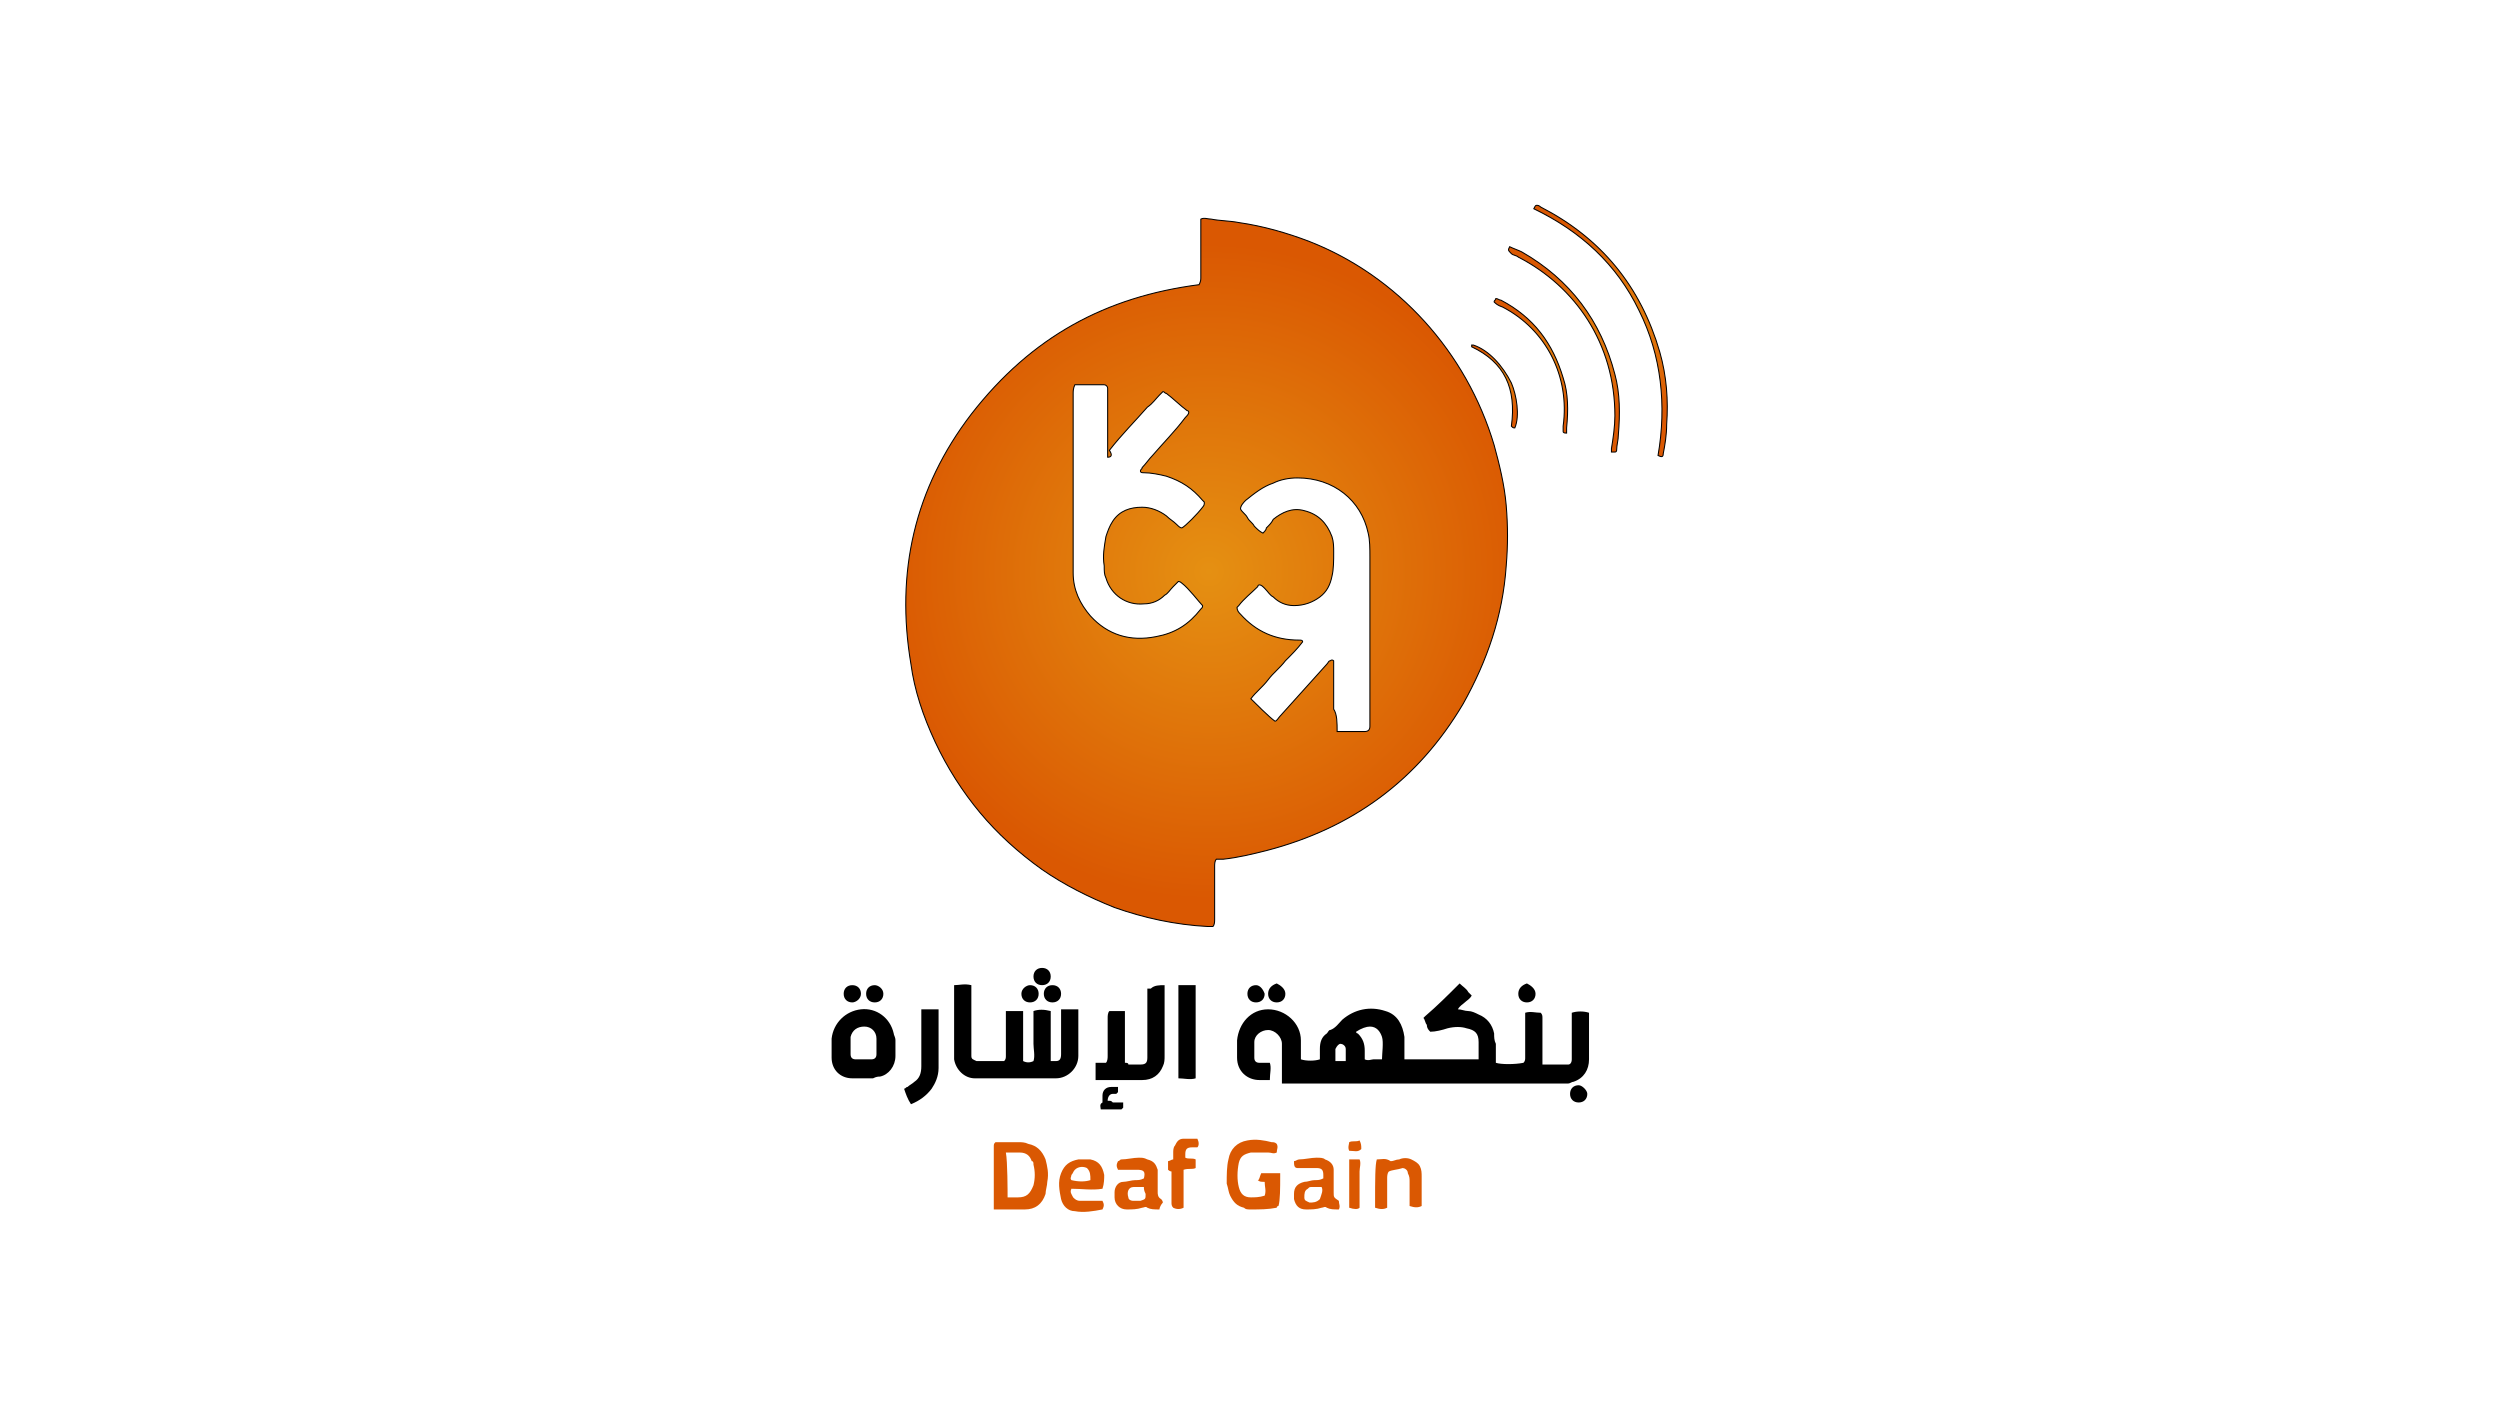 <?xml version="1.0" encoding="utf-8"?>
<!-- Generator: Adobe Illustrator 28.2.0, SVG Export Plug-In . SVG Version: 6.00 Build 0)  -->
<svg version="1.1" id="Layer_1" xmlns="http://www.w3.org/2000/svg" xmlns:xlink="http://www.w3.org/1999/xlink" x="0px" y="0px"
	 viewBox="0 0 144.9 82" style="enable-background:new 0 0 144.9 82;" xml:space="preserve">
<style type="text/css">
	.st0{fill:#DA5802;}
	.st1{fill:url(#SVGID_1_);stroke:#000000;stroke-width:6.005724e-02;stroke-miterlimit:10;}
	
		.st2{fill:url(#SVGID_00000132046964095651340910000007135863883318556819_);stroke:#000000;stroke-width:6.005724e-02;stroke-miterlimit:10;}
	
		.st3{fill:url(#SVGID_00000001666096898021254700000010563497013888574394_);stroke:#000000;stroke-width:6.005724e-02;stroke-miterlimit:10;}
	
		.st4{fill:url(#SVGID_00000023240276044021602040000009821002660546489736_);stroke:#000000;stroke-width:6.005724e-02;stroke-miterlimit:10;}
	
		.st5{fill:url(#SVGID_00000039816064634790222510000000766773766532977542_);stroke:#000000;stroke-width:6.005724e-02;stroke-miterlimit:10;}
</style>
<g>
	<g>
		<path d="M84.6,57c0.2,0.2,0.4,0.3,0.5,0.5c0.1,0.1,0.1,0.1,0.2,0.2c-0.1,0.2-0.3,0.3-0.4,0.4s-0.3,0.2-0.4,0.4
			c0.2,0,0.4,0.1,0.6,0.1c0.2,0,0.4,0.1,0.6,0.2c0.5,0.2,0.8,0.6,0.9,1.1c0,0.2,0,0.4,0.1,0.6c0,0.3,0,0.5,0,0.8c0,0.1,0,0.2,0,0.3
			c0.3,0.1,1.1,0.1,1.6,0c0.1-0.1,0.1-0.2,0.1-0.3c0-0.7,0-1.5,0-2.2c0-0.1,0-0.3,0-0.4c0.3-0.1,0.6,0,0.9,0
			c0.1,0.1,0.1,0.2,0.1,0.3c0,0.8,0,1.5,0,2.3c0,0.1,0,0.2,0,0.4c0.1,0,0.1,0,0.2,0c0.4,0,0.7,0,1.1,0c0,0,0.1,0,0.2,0
			c0.1,0,0.2-0.1,0.2-0.3c0-0.1,0-0.2,0-0.3c0-0.7,0-1.3,0-2c0-0.1,0-0.2,0-0.4c0.3-0.1,0.7-0.1,1,0c0,0.1,0,0.1,0,0.2
			c0,0.8,0,1.6,0,2.5c0,0.6-0.3,1.1-0.9,1.3c-0.1,0-0.2,0.1-0.3,0.1c-0.1,0-0.3,0-0.4,0c-5.2,0-10.4,0-15.7,0c-0.2,0-0.3,0-0.5,0
			c0-0.1,0-0.2,0-0.3c0-0.6,0-1.1,0-1.7c0-0.1,0-0.2,0-0.3c0-0.4-0.4-0.8-0.8-0.8c-0.4,0-0.8,0.3-0.8,0.7c0,0.3,0,0.6,0,0.9
			c0,0.2,0.1,0.3,0.3,0.3c0.1,0,0.2,0,0.3,0s0.2,0,0.3,0c0.1,0.3,0,0.6,0,1c-0.1,0-0.1,0-0.2,0c-0.1,0-0.3,0-0.4,0
			c-0.7,0-1.3-0.5-1.3-1.3c0-0.3,0-0.7,0-1c0.1-1,0.8-1.8,1.8-1.8c1,0,1.9,0.8,1.9,1.8c0,0.3,0,0.6,0,0.9c0,0.1,0,0.1,0,0.2
			c0.3,0.1,0.8,0.1,1.1,0c0-0.2,0-0.4,0-0.6c0-0.4,0.1-0.7,0.4-0.9c0.1-0.1,0.1-0.2,0.2-0.2c0.3-0.1,0.5-0.4,0.7-0.6
			c0.7-0.6,1.6-0.8,2.5-0.5c0.7,0.2,1,0.8,1.1,1.5c0,0.3,0,0.6,0,0.9c0,0.1,0,0.2,0,0.4c0.1,0,0.1,0,0.2,0c0.7,0,3.8,0,4.1,0
			c0-0.1,0-0.1,0-0.2c0-0.3,0-0.5,0-0.8c0-0.5-0.2-0.7-0.7-0.8c-0.3-0.1-0.7-0.1-1.1,0c-0.3,0.1-0.7,0.2-1,0.2
			c-0.1-0.1-0.2-0.2-0.2-0.4c-0.1-0.1-0.1-0.3-0.2-0.4c0,0,0.1-0.1,0.1-0.1c0.7-0.6,1.3-1.2,2-1.9C84.5,57,84.5,57,84.6,57z
			 M78.6,59.8c0,0.1,0.1,0.1,0.1,0.1c0.3,0.3,0.4,0.6,0.4,1c0,0.1,0,0.2,0,0.3c0,0.1,0,0.1,0,0.2c0.2,0.1,0.4,0,0.5,0
			c0.2,0,0.3,0,0.5,0c0-0.3,0.1-1,0-1.3c-0.1-0.3-0.3-0.6-0.7-0.6C79.2,59.5,78.9,59.6,78.6,59.8z M78,61.5c0-0.2,0-0.5,0-0.7
			c0-0.2-0.2-0.3-0.3-0.3c-0.1,0-0.2,0.1-0.3,0.3c0,0.2,0,0.5,0,0.7C77.6,61.5,77.8,61.5,78,61.5z"/>
		<path d="M56.3,57.1c0,0.1,0,0.3,0,0.4c0,1.1,0,2.3,0,3.4c0,0.1,0,0.2,0,0.3c0,0.2,0.1,0.2,0.3,0.3c0,0,0,0,0.1,0
			c0.5,0,0.9,0,1.4,0c0,0,0,0,0.1,0c0.1-0.1,0.1-0.2,0.1-0.3c0-0.7,0-1.5,0-2.2c0-0.1,0-0.3,0-0.4c0.3,0,0.6,0,1,0
			c0,0.1,0,0.2,0,0.3c0,0.7,0,1.5,0,2.2c0,0.1,0,0.3,0,0.4c0.2,0.1,0.4,0.1,0.6,0c0.1-0.3,0-0.7,0-1c0-0.3,0-0.6,0-0.9
			c0-0.3,0-0.7,0-1c0.3-0.1,0.6-0.1,1,0c0,0.2,0,0.5,0,0.7c0,0.3,0,0.5,0,0.8c0,0.2,0,0.5,0,0.7c0,0.2,0,0.5,0,0.7
			c0.1,0,0.2,0,0.3,0c0.2,0,0.3-0.1,0.3-0.4c0-0.5,0-1,0-1.4c0-0.3,0-0.6,0-0.9c0-0.1,0-0.2,0-0.3c0.3,0,0.6,0,1,0
			c0,0.1,0,0.1,0,0.2c0,0.8,0,1.7,0,2.5c0,0.7-0.6,1.3-1.3,1.3c-0.1,0-0.2,0-0.3,0c-1.4,0-2.7,0-4.1,0c-0.1,0-0.2,0-0.3,0
			c-0.6,0-1.1-0.5-1.2-1.1c0-0.1,0-0.2,0-0.3c0-1.2,0-2.5,0-3.7c0-0.1,0-0.2,0-0.3C55.6,57.1,55.9,57,56.3,57.1z"/>
		<path d="M67.5,57.1c0,0.1,0,0.2,0,0.3c0,1.3,0,2.5,0,3.8c0,0.2,0,0.4-0.1,0.6c-0.2,0.5-0.6,0.8-1.2,0.8c-0.7,0-1.4,0-2,0
			c-0.2,0-0.3,0-0.5,0c-0.1,0-0.1,0-0.2,0c0-0.3,0-0.6,0-1c0.2,0,0.4,0,0.6,0c0.1-0.1,0.1-0.3,0.1-0.4c0-0.7,0-1.5,0-2.2
			c0-0.1,0-0.3,0.1-0.4c0.3,0,0.6,0,0.9,0c0,0.5,0,1,0,1.5c0,0.5,0,1,0,1.5c0.1,0,0.2,0,0.2,0.1c0.2,0,0.5,0,0.7,0
			c0.3,0,0.4-0.1,0.4-0.4c0-0.6,0-1.1,0-1.7c0-0.6,0-1.3,0-1.9c0-0.1,0-0.3,0-0.4c0.1,0,0.2,0,0.2,0C66.9,57.1,67.2,57.1,67.5,57.1z
			"/>
		<path d="M50,62.5c-0.2,0-0.4,0-0.6,0c-0.7,0-1.2-0.5-1.2-1.2c0-0.4,0-0.8,0-1.1c0.1-0.9,0.8-1.6,1.7-1.7c0.9-0.1,1.7,0.5,1.9,1.4
			c0,0.1,0.1,0.2,0.1,0.4c0,0.3,0,0.6,0,0.9c0,0.6-0.4,1.1-0.9,1.2c-0.1,0-0.2,0-0.4,0.1C50.4,62.5,50.2,62.5,50,62.5L50,62.5z
			 M50.8,60.7L50.8,60.7c0-0.2,0-0.3,0-0.5c0-0.4-0.3-0.7-0.7-0.7c-0.4,0-0.7,0.2-0.8,0.6c0,0,0,0.1,0,0.1c0,0.3,0,0.6,0,0.9
			c0,0.2,0.1,0.3,0.3,0.3c0.3,0,0.6,0,0.9,0c0.2,0,0.3-0.1,0.3-0.3C50.8,61,50.8,60.9,50.8,60.7z"/>
		<path d="M53.4,58.5c0.3,0,0.6,0,0.8,0c0,0,0.1,0,0.2,0c0,0.1,0,0.2,0,0.3c0,1,0,2.1,0,3.1c0,0.5-0.2,0.9-0.4,1.2
			c-0.3,0.4-0.7,0.7-1.2,0.9c-0.2-0.3-0.3-0.6-0.4-0.9c0.1,0,0.1-0.1,0.2-0.1c0.1-0.1,0.3-0.2,0.4-0.3c0.3-0.2,0.4-0.5,0.4-0.9
			c0-1,0-1.9,0-2.9C53.4,58.8,53.4,58.7,53.4,58.5z"/>
		<path d="M68.3,57.1c0.3,0,0.7,0,1,0c0,0.1,0,0.2,0,0.2c0,1.7,0,3.3,0,5c0,0.1,0,0.1,0,0.2c-0.3,0.1-0.7,0-1,0c0-0.1,0-0.1,0-0.2
			c0-1.7,0-3.4,0-5C68.3,57.2,68.3,57.2,68.3,57.1z"/>
		<path d="M64.5,63.9c0.2,0,0.4,0,0.6,0c0,0.1,0,0.2,0,0.3c0,0-0.1,0.1-0.1,0.1c-0.4,0-0.7,0-1.1,0c0,0,0,0-0.1,0
			c0-0.1-0.1-0.3,0.1-0.4c0,0,0-0.1,0-0.1c0-0.1,0-0.2,0-0.3c0-0.3,0.2-0.5,0.5-0.5c0.1,0,0.3,0,0.4,0c0,0.1,0,0.2,0,0.3
			c0,0-0.1,0.1-0.1,0.1c-0.1,0-0.1,0-0.2,0c-0.2,0-0.3,0.2-0.3,0.4C64.4,63.8,64.4,63.8,64.5,63.9z"/>
		<path d="M92,63.4c0,0.3-0.2,0.5-0.5,0.5c-0.3,0-0.5-0.2-0.5-0.5c0-0.3,0.2-0.5,0.5-0.5C91.7,62.9,92,63.2,92,63.4z"/>
		<path d="M89,57.6c0,0.3-0.2,0.5-0.5,0.5c-0.3,0-0.5-0.2-0.5-0.5c0-0.3,0.2-0.5,0.5-0.6C88.7,57.1,89,57.3,89,57.6z"/>
		<path d="M74.5,57.6c0,0.3-0.2,0.5-0.5,0.5c-0.3,0-0.5-0.2-0.5-0.5c0-0.3,0.2-0.5,0.5-0.6C74.2,57.1,74.5,57.3,74.5,57.6z"/>
		<path d="M73.3,57.6c0,0.3-0.2,0.5-0.5,0.5c-0.3,0-0.5-0.2-0.5-0.5s0.2-0.5,0.5-0.5C73,57.1,73.2,57.3,73.3,57.6z"/>
		<path d="M49.9,57.6c0,0.3-0.3,0.5-0.5,0.5c-0.3,0-0.5-0.2-0.5-0.5c0-0.3,0.2-0.5,0.5-0.5C49.7,57.1,49.9,57.3,49.9,57.6z"/>
		<path d="M59.7,57.1c0.3,0,0.5,0.2,0.5,0.5c0,0.3-0.2,0.5-0.5,0.5c-0.3,0-0.5-0.2-0.5-0.5C59.2,57.3,59.5,57.1,59.7,57.1z"/>
		<path d="M51.2,57.6c0,0.3-0.2,0.5-0.5,0.5c-0.3,0-0.5-0.2-0.5-0.5c0-0.3,0.2-0.5,0.5-0.5C50.9,57.1,51.2,57.3,51.2,57.6z"/>
		<path d="M61,58.1c-0.3,0-0.5-0.2-0.5-0.5c0-0.3,0.2-0.5,0.5-0.5c0.3,0,0.5,0.2,0.5,0.5C61.5,57.9,61.3,58.1,61,58.1z"/>
		<path d="M60.9,56.6c0,0.3-0.2,0.5-0.5,0.5c-0.3,0-0.5-0.2-0.5-0.5c0-0.3,0.2-0.5,0.5-0.5C60.7,56.1,60.9,56.3,60.9,56.6z"/>
	</g>
	<path class="st0" d="M57.7,66.2c0.1,0,0.2,0,0.3,0c0.3,0,0.7,0,1,0c0.2,0,0.4,0,0.6,0.1c0.5,0.1,0.8,0.4,1,0.9
		c0.1,0.4,0.2,0.8,0.1,1.3c0,0.2-0.1,0.5-0.1,0.7c-0.2,0.6-0.6,0.9-1.2,0.9c-0.6,0-1.1,0-1.7,0c0,0-0.1,0-0.1,0c0-0.1,0-0.1,0-0.2
		c0-1.1,0-2.3,0-3.4C57.6,66.3,57.6,66.3,57.7,66.2z M58.4,69.4c0.1,0,0.1,0,0.1,0c0.2,0,0.4,0,0.5,0c0.5,0,0.7-0.2,0.9-0.7
		c0.1-0.4,0.1-0.8,0-1.2c0-0.1,0-0.2-0.1-0.2c-0.1-0.3-0.3-0.5-0.7-0.5c-0.2,0-0.4,0-0.6,0c-0.1,0-0.1,0-0.2,0
		C58.4,67.3,58.4,69.1,58.4,69.4z"/>
	<path class="st0" d="M73.1,68c0.4,0,0.7,0,1.1,0c0,0.1,0,0.2,0,0.2c0,0.6,0,1.4-0.1,1.7c0,0-0.1,0-0.1,0.1c-0.5,0.1-1,0.1-1.5,0.1
		c-0.2,0-0.3,0-0.4-0.1c-0.4-0.1-0.6-0.3-0.8-0.7c-0.1-0.2-0.1-0.4-0.2-0.7c0-0.5,0-1,0.1-1.4c0.1-0.6,0.5-1,1.1-1.1
		c0.5-0.1,1,0,1.4,0.1c0.1,0,0.2,0,0.3,0.1c0.1,0.2,0,0.3,0,0.5c-0.2,0.1-0.3,0-0.5,0c-0.3,0-0.5,0-0.8,0c-0.1,0-0.2,0-0.2,0
		c-0.4,0.1-0.6,0.2-0.7,0.6c-0.1,0.5-0.1,1,0,1.4c0.1,0.4,0.3,0.6,0.7,0.6c0.2,0,0.5,0,0.8-0.1c0.1-0.3,0-0.5,0-0.8
		c-0.2,0-0.3,0-0.4-0.1C73,68.4,73,68.2,73.1,68z"/>
	<path class="st0" d="M67.2,70.1c-0.3,0-0.5,0-0.7-0.1c-0.1-0.1-0.2,0-0.3,0c-0.3,0.1-0.6,0.1-0.9,0.1c-0.4,0-0.7-0.3-0.7-0.7
		c0-0.1,0-0.2,0-0.3c0-0.3,0.2-0.6,0.5-0.6c0.2,0,0.5-0.1,0.7-0.1c0.2,0,0.3,0,0.5-0.1c0.1-0.4,0-0.5-0.4-0.5c-0.3,0-0.6,0-0.9,0
		c-0.1,0-0.2,0-0.2,0c-0.1-0.2-0.1-0.3,0-0.5c0.1,0,0.1-0.1,0.2-0.1c0.3,0,0.7-0.1,1-0.1c0.2,0,0.3,0,0.5,0.1
		c0.4,0.1,0.5,0.3,0.6,0.6c0,0.1,0,0.2,0,0.3c0,0.3,0,0.7,0,1c0,0.1,0,0.3,0.2,0.4c0,0,0.1,0.1,0.1,0.2C67.3,69.8,67.2,70,67.2,70.1
		z M66.3,68.8c-0.2,0-0.4,0-0.6,0c-0.3,0-0.4,0.3-0.3,0.6c0,0.1,0.1,0.2,0.3,0.2c0.1,0,0.3,0,0.4,0c0.3-0.1,0.3-0.1,0.3-0.4
		C66.3,69,66.3,68.9,66.3,68.8z"/>
	<path class="st0" d="M77.6,70.1c-0.3,0-0.5,0-0.7-0.1c-0.1-0.1-0.2,0-0.3,0c-0.3,0.1-0.6,0.1-0.9,0.1c-0.4,0-0.6-0.2-0.7-0.6
		c0-0.1,0-0.2,0-0.3c0-0.4,0.2-0.6,0.6-0.7c0.2,0,0.4-0.1,0.6-0.1c0.2,0,0.3,0,0.5-0.1c0,0,0-0.1,0-0.2c0-0.3-0.1-0.4-0.4-0.4
		c-0.3,0-0.6,0-0.9,0c-0.1,0-0.1,0-0.2,0C75,67.7,75,67.5,75,67.3c0.1,0,0.2-0.1,0.3-0.1c0.3,0,0.7-0.1,1-0.1c0.2,0,0.4,0,0.5,0.1
		c0.3,0.1,0.5,0.3,0.5,0.6c0,0.1,0,0.3,0,0.4c0,0.3,0,0.6,0,0.9c0,0.3,0,0.3,0.3,0.5C77.6,69.8,77.7,69.9,77.6,70.1z M76.6,68.8
		c-0.2,0-0.4,0-0.6,0c-0.1,0-0.1,0-0.2,0.1c-0.2,0.1-0.2,0.3-0.2,0.5c0,0.2,0.1,0.2,0.3,0.3c0.2,0,0.4,0,0.6-0.2
		C76.6,69.2,76.7,69,76.6,68.8z"/>
	<path class="st0" d="M63.9,68.9c-0.6,0.1-1.2,0-1.8,0c-0.1,0.2,0,0.3,0.1,0.5c0.1,0.1,0.2,0.2,0.4,0.2c0.3,0,0.5,0,0.8,0
		c0.2,0,0.3,0,0.5,0c0.1,0.2,0.1,0.3,0,0.5c-0.5,0.1-1.1,0.2-1.6,0.1c-0.4,0-0.7-0.3-0.8-0.7c-0.1-0.5-0.2-1,0-1.5
		c0.2-0.5,0.5-0.7,1-0.8c0.2,0,0.5,0,0.7,0c0.5,0.1,0.7,0.4,0.8,0.9C64,68.3,64,68.6,63.9,68.9z M63.2,68.4c0-0.3,0-0.5-0.2-0.7
		c-0.2-0.1-0.5-0.1-0.7,0.1c-0.1,0.1-0.1,0.2-0.2,0.3c0,0.1-0.1,0.2,0,0.3C62.5,68.5,62.9,68.5,63.2,68.4z"/>
	<path class="st0" d="M80.5,67.9c-0.1,0.1-0.1,0.3-0.1,0.4c0,0.4,0,0.9,0,1.3c0,0.1,0,0.2,0,0.4c-0.2,0.1-0.4,0.1-0.7,0
		c0-0.1,0-0.2,0-0.3c0-1.3,0-2.2,0.1-2.5c0.3,0,0.5-0.1,0.8,0.1c0.2,0,0.3-0.1,0.5-0.1c0.2-0.1,0.5-0.1,0.7,0
		c0.2,0.1,0.4,0.2,0.5,0.4c0.1,0.2,0.1,0.4,0.1,0.6c0,0.5,0,1.1,0,1.6c0,0,0,0.1,0,0.1c-0.2,0.1-0.4,0.1-0.7,0c0-0.1,0-0.2,0-0.3
		c0-0.4,0-0.7,0-1.1c0-0.2,0-0.3-0.1-0.5c0-0.2-0.2-0.3-0.3-0.3C81,67.8,80.7,67.8,80.5,67.9z"/>
	<path class="st0" d="M69.4,66c0.1,0.2,0.1,0.4,0,0.5c-0.1,0-0.2,0-0.3,0c-0.3,0-0.4,0.1-0.4,0.4c0,0.1,0,0.2,0,0.2
		c0.2,0.1,0.4,0,0.6,0.1c0,0.2,0,0.3,0,0.5c-0.2,0.1-0.4,0-0.7,0.1c0,0.1,0,0.2,0,0.3c0,0.5,0,1,0,1.5c0,0.1,0,0.2,0,0.4
		c-0.2,0.1-0.4,0.1-0.6,0c-0.1-0.1-0.1-0.2-0.1-0.3c0-0.5,0-1,0-1.4c0-0.1,0-0.2,0-0.4c-0.1,0-0.2-0.1-0.2-0.1c0-0.2,0-0.3,0-0.5
		c0.1,0,0.2-0.1,0.3-0.1c0-0.1,0-0.3,0-0.4c0-0.1,0-0.3,0.1-0.4c0.1-0.2,0.2-0.4,0.5-0.4C68.8,66,69.1,66,69.4,66z"/>
	<path class="st0" d="M78.2,70c0-0.1,0-0.1,0-0.2c0-0.8,0-1.6,0-2.5c0,0,0-0.1,0-0.1c0.2,0,0.4,0,0.6,0c0.1,0.2,0,0.5,0,0.7
		c0,0.2,0,0.5,0,0.7c0,0.2,0,0.5,0,0.7c0,0.2,0,0.5,0,0.7C78.7,70.1,78.5,70.1,78.2,70z"/>
	<path class="st0" d="M78.2,66.7c-0.1-0.2,0-0.4,0-0.5c0.2-0.1,0.4,0,0.6-0.1c0.1,0.2,0.1,0.3,0.1,0.5
		C78.7,66.8,78.5,66.7,78.2,66.7z"/>
	<g>
		
			<radialGradient id="SVGID_1_" cx="70.08" cy="50.872" r="19.015" gradientTransform="matrix(1 0 0 -1 0 84)" gradientUnits="userSpaceOnUse">
			<stop  offset="2.770450e-07" style="stop-color:#E59012"/>
			<stop  offset="1" style="stop-color:#DA5802"/>
		</radialGradient>
		<path class="st1" d="M69.5,16.5c0.1-0.2,0.1-0.3,0.1-0.4c0-1,0-2,0-3c0-0.1,0-0.3,0-0.4c0.2-0.1,0.4,0,0.6,0
			c0.5,0.1,1.1,0.1,1.6,0.2c1.4,0.2,2.8,0.6,4.1,1.1C81,16,85,20.4,86.6,25.8c0.3,1.1,0.6,2.3,0.7,3.5c0.1,1.2,0.1,2.3,0,3.5
			c-0.2,2.9-1.1,5.5-2.5,8c-2.6,4.4-6.4,7.2-11.4,8.5c-0.8,0.2-1.6,0.4-2.5,0.5c-0.1,0-0.1,0-0.2,0c0,0-0.1,0-0.2,0
			c-0.1,0.1-0.1,0.3-0.1,0.4c0,0.7,0,1.4,0,2.1c0,0.3,0,0.7,0,1c0,0.1,0,0.3-0.1,0.4c-0.1,0-0.2,0-0.3,0c-1.9-0.1-3.7-0.5-5.4-1.1
			c-1.5-0.6-2.9-1.3-4.2-2.2c-1.4-1-2.6-2.1-3.6-3.3c-1-1.2-1.9-2.6-2.6-4.1c-0.7-1.5-1.2-3-1.4-4.5c-0.9-5.3,0.2-10.2,3.5-14.5
			C59.8,19.5,64.1,17.2,69.5,16.5z M64.2,26.5c0-0.2,0-0.3,0-0.4c0-1.1,0-2.2,0-3.3c0-0.1,0-0.2,0-0.3c0-0.1-0.1-0.2-0.2-0.2
			c0,0-0.1,0-0.2,0c-0.4,0-0.8,0-1.2,0c-0.1,0-0.2,0-0.3,0c-0.1,0.2-0.1,0.4-0.1,0.5c0,2.3,0,4.6,0,6.9c0,1.2,0,2.3,0,3.5
			c0,1,0.4,1.8,1,2.5c1,1.1,2.3,1.5,3.8,1.2c1.1-0.2,1.9-0.7,2.6-1.6c0.1-0.1,0.1-0.1,0.1-0.2c-0.2-0.2-0.8-1-1.2-1.3
			c0,0-0.1-0.1-0.2-0.1c-0.1,0.1-0.2,0.2-0.3,0.3c-0.2,0.2-0.3,0.4-0.5,0.5c-0.3,0.3-0.7,0.5-1.2,0.5c-1,0.1-1.9-0.5-2.2-1.5
			c-0.1-0.2-0.1-0.4-0.1-0.7c-0.1-0.6,0-1.1,0.1-1.7c0.1-0.3,0.2-0.6,0.4-0.9c0.4-0.6,1-0.8,1.7-0.8c0.5,0,1,0.2,1.4,0.5
			c0.2,0.2,0.4,0.3,0.6,0.5c0.1,0.1,0.2,0.2,0.3,0.2c0.2-0.1,0.9-0.8,1.2-1.2c0,0,0.1-0.1,0.1-0.2c0,0,0-0.1,0-0.1
			c0,0-0.1-0.1-0.1-0.1c-0.6-0.7-1.2-1.1-2.1-1.4c-0.4-0.1-0.9-0.2-1.3-0.2c-0.1,0-0.2,0-0.2-0.1c0-0.1,0.1-0.1,0.1-0.2
			c0.2-0.2,0.4-0.5,0.6-0.7c0.6-0.7,1.3-1.4,1.9-2.2c0.1-0.1,0.2-0.2,0.2-0.3c0,0,0-0.1-0.1-0.1c-0.4-0.3-0.8-0.7-1.2-1
			c-0.1,0-0.1-0.1-0.2-0.1c-0.1,0.1-0.2,0.2-0.2,0.2c-0.2,0.2-0.4,0.5-0.7,0.7c-0.7,0.8-1.5,1.6-2.2,2.5
			C64.5,26.4,64.4,26.5,64.2,26.5z M77.5,42.4c0.5,0,1.1,0,1.6,0c0.2,0,0.3-0.1,0.3-0.3c0-0.1,0-0.2,0-0.3c0-3.2,0-6.4,0-9.5
			c0-0.5,0-1-0.1-1.4c-0.4-1.9-2-3.2-4.1-3.2c-0.5,0-1,0.1-1.4,0.3c-0.6,0.2-1.1,0.6-1.6,1c-0.1,0.1-0.3,0.3-0.3,0.5
			c0.1,0.2,0.3,0.3,0.4,0.5c0.1,0.2,0.3,0.3,0.4,0.5c0.2,0.2,0.3,0.3,0.5,0.4c0.1-0.1,0.2-0.2,0.2-0.3c0.2-0.2,0.3-0.3,0.4-0.5
			c0.5-0.4,1.1-0.7,1.8-0.5c0.8,0.2,1.3,0.7,1.6,1.5c0.1,0.3,0.1,0.6,0.1,0.9c0,0.5,0,1-0.1,1.4c-0.1,0.5-0.3,0.9-0.7,1.2
			c-0.4,0.3-0.9,0.5-1.5,0.5c-0.5,0-0.9-0.2-1.2-0.5c-0.2-0.1-0.3-0.3-0.5-0.5c-0.1-0.1-0.2-0.2-0.3-0.2c0,0-0.1,0-0.1,0.1
			c-0.4,0.4-0.8,0.7-1.1,1.1c0,0-0.1,0.1-0.1,0.1c0,0.2,0.1,0.3,0.2,0.4c0.9,1,2,1.5,3.4,1.5c0.1,0,0.2,0,0.2,0.1
			c-0.3,0.4-0.6,0.7-1,1.1c-0.3,0.4-0.7,0.7-1,1.1c-0.3,0.4-0.7,0.7-1,1.1c0.2,0.2,1.1,1.1,1.4,1.3c0.1,0,0.2-0.2,0.3-0.3
			c0.9-1,1.8-2,2.7-3c0.1-0.1,0.1-0.2,0.2-0.2c0,0,0.1-0.1,0.2,0c0,0.4,0,0.9,0,1.4c0,0.5,0,0.9,0,1.4
			C77.5,41.4,77.5,41.9,77.5,42.4z"/>
		
			<radialGradient id="SVGID_00000050641825528200587350000000244532576911795119_" cx="92.838" cy="64.842" r="5.841" gradientTransform="matrix(1 0 0 -1 0 84)" gradientUnits="userSpaceOnUse">
			<stop  offset="2.770450e-07" style="stop-color:#E59012"/>
			<stop  offset="1" style="stop-color:#DA5802"/>
		</radialGradient>
		
			<path style="fill:url(#SVGID_00000050641825528200587350000000244532576911795119_);stroke:#000000;stroke-width:6.005724e-02;stroke-miterlimit:10;" d="
			M88.9,12.1c0.1-0.2,0.1-0.2,0.2-0.2c0.1,0,0.2,0.1,0.2,0.1c3.5,1.8,5.8,4.6,6.9,8.4c0.4,1.4,0.5,2.8,0.4,4.2
			c0,0.6-0.1,1.2-0.2,1.7c0,0.2-0.1,0.2-0.3,0.1c0.5-2.9,0.2-5.8-1.1-8.4C93.7,15.3,91.6,13.4,88.9,12.1z"/>
		
			<radialGradient id="SVGID_00000094596181008893182750000015853065701407071904_" cx="90.636" cy="63.748" r="4.768" gradientTransform="matrix(1 0 0 -1 0 84)" gradientUnits="userSpaceOnUse">
			<stop  offset="2.770450e-07" style="stop-color:#E59012"/>
			<stop  offset="1" style="stop-color:#DA5802"/>
		</radialGradient>
		
			<path style="fill:url(#SVGID_00000094596181008893182750000015853065701407071904_);stroke:#000000;stroke-width:6.005724e-02;stroke-miterlimit:10;" d="
			M87.5,14.3c0.2,0.1,0.5,0.2,0.7,0.3c2.8,1.6,4.6,4,5.4,7.1c0.3,1.1,0.3,2.3,0.2,3.5c0,0.3-0.1,0.6-0.1,0.9c0,0,0,0.1-0.1,0.1
			c0,0-0.1,0-0.2,0c0-0.1,0-0.1,0-0.2c0.1-0.6,0.2-1.3,0.2-1.9c0-4.2-2.3-7.5-5.6-9.2c-0.1-0.1-0.3-0.1-0.4-0.2
			C87.4,14.5,87.4,14.5,87.5,14.3z"/>
		
			<radialGradient id="SVGID_00000157996377210523380890000009737758713292321958_" cx="88.714" cy="62.775" r="3.126" gradientTransform="matrix(1 0 0 -1 0 84)" gradientUnits="userSpaceOnUse">
			<stop  offset="2.770450e-07" style="stop-color:#E59012"/>
			<stop  offset="1" style="stop-color:#DA5802"/>
		</radialGradient>
		
			<path style="fill:url(#SVGID_00000157996377210523380890000009737758713292321958_);stroke:#000000;stroke-width:6.005724e-02;stroke-miterlimit:10;" d="
			M86.6,17.5c0-0.1,0.1-0.1,0.1-0.2c0.1,0,0.2,0.1,0.3,0.1c1.9,1,3,2.5,3.6,4.5c0.3,0.9,0.3,1.9,0.2,2.9c0,0.1,0,0.1,0,0.2
			c0,0,0,0.1,0,0.1c-0.1,0-0.2,0-0.2-0.1c0-0.1,0-0.2,0-0.3c0.4-2.9-1-5.6-3.5-6.9C86.8,17.7,86.7,17.6,86.6,17.5z"/>
		
			<radialGradient id="SVGID_00000123415699405951678160000003500780960559621311_" cx="86.655" cy="61.737" r="1.935" gradientTransform="matrix(1 0 0 -1 0 84)" gradientUnits="userSpaceOnUse">
			<stop  offset="2.770450e-07" style="stop-color:#E59012"/>
			<stop  offset="1" style="stop-color:#DA5802"/>
		</radialGradient>
		
			<path style="fill:url(#SVGID_00000123415699405951678160000003500780960559621311_);stroke:#000000;stroke-width:6.005724e-02;stroke-miterlimit:10;" d="
			M85.3,20.1c0-0.1,0-0.1,0-0.1c0,0,0,0,0.1,0c0.9,0.3,1.7,1.2,2.2,2.2c0.3,0.7,0.5,1.9,0.2,2.6c-0.1,0-0.1,0-0.2-0.1
			C87.9,22.5,87.2,21,85.3,20.1z"/>
	</g>
</g>
</svg>
